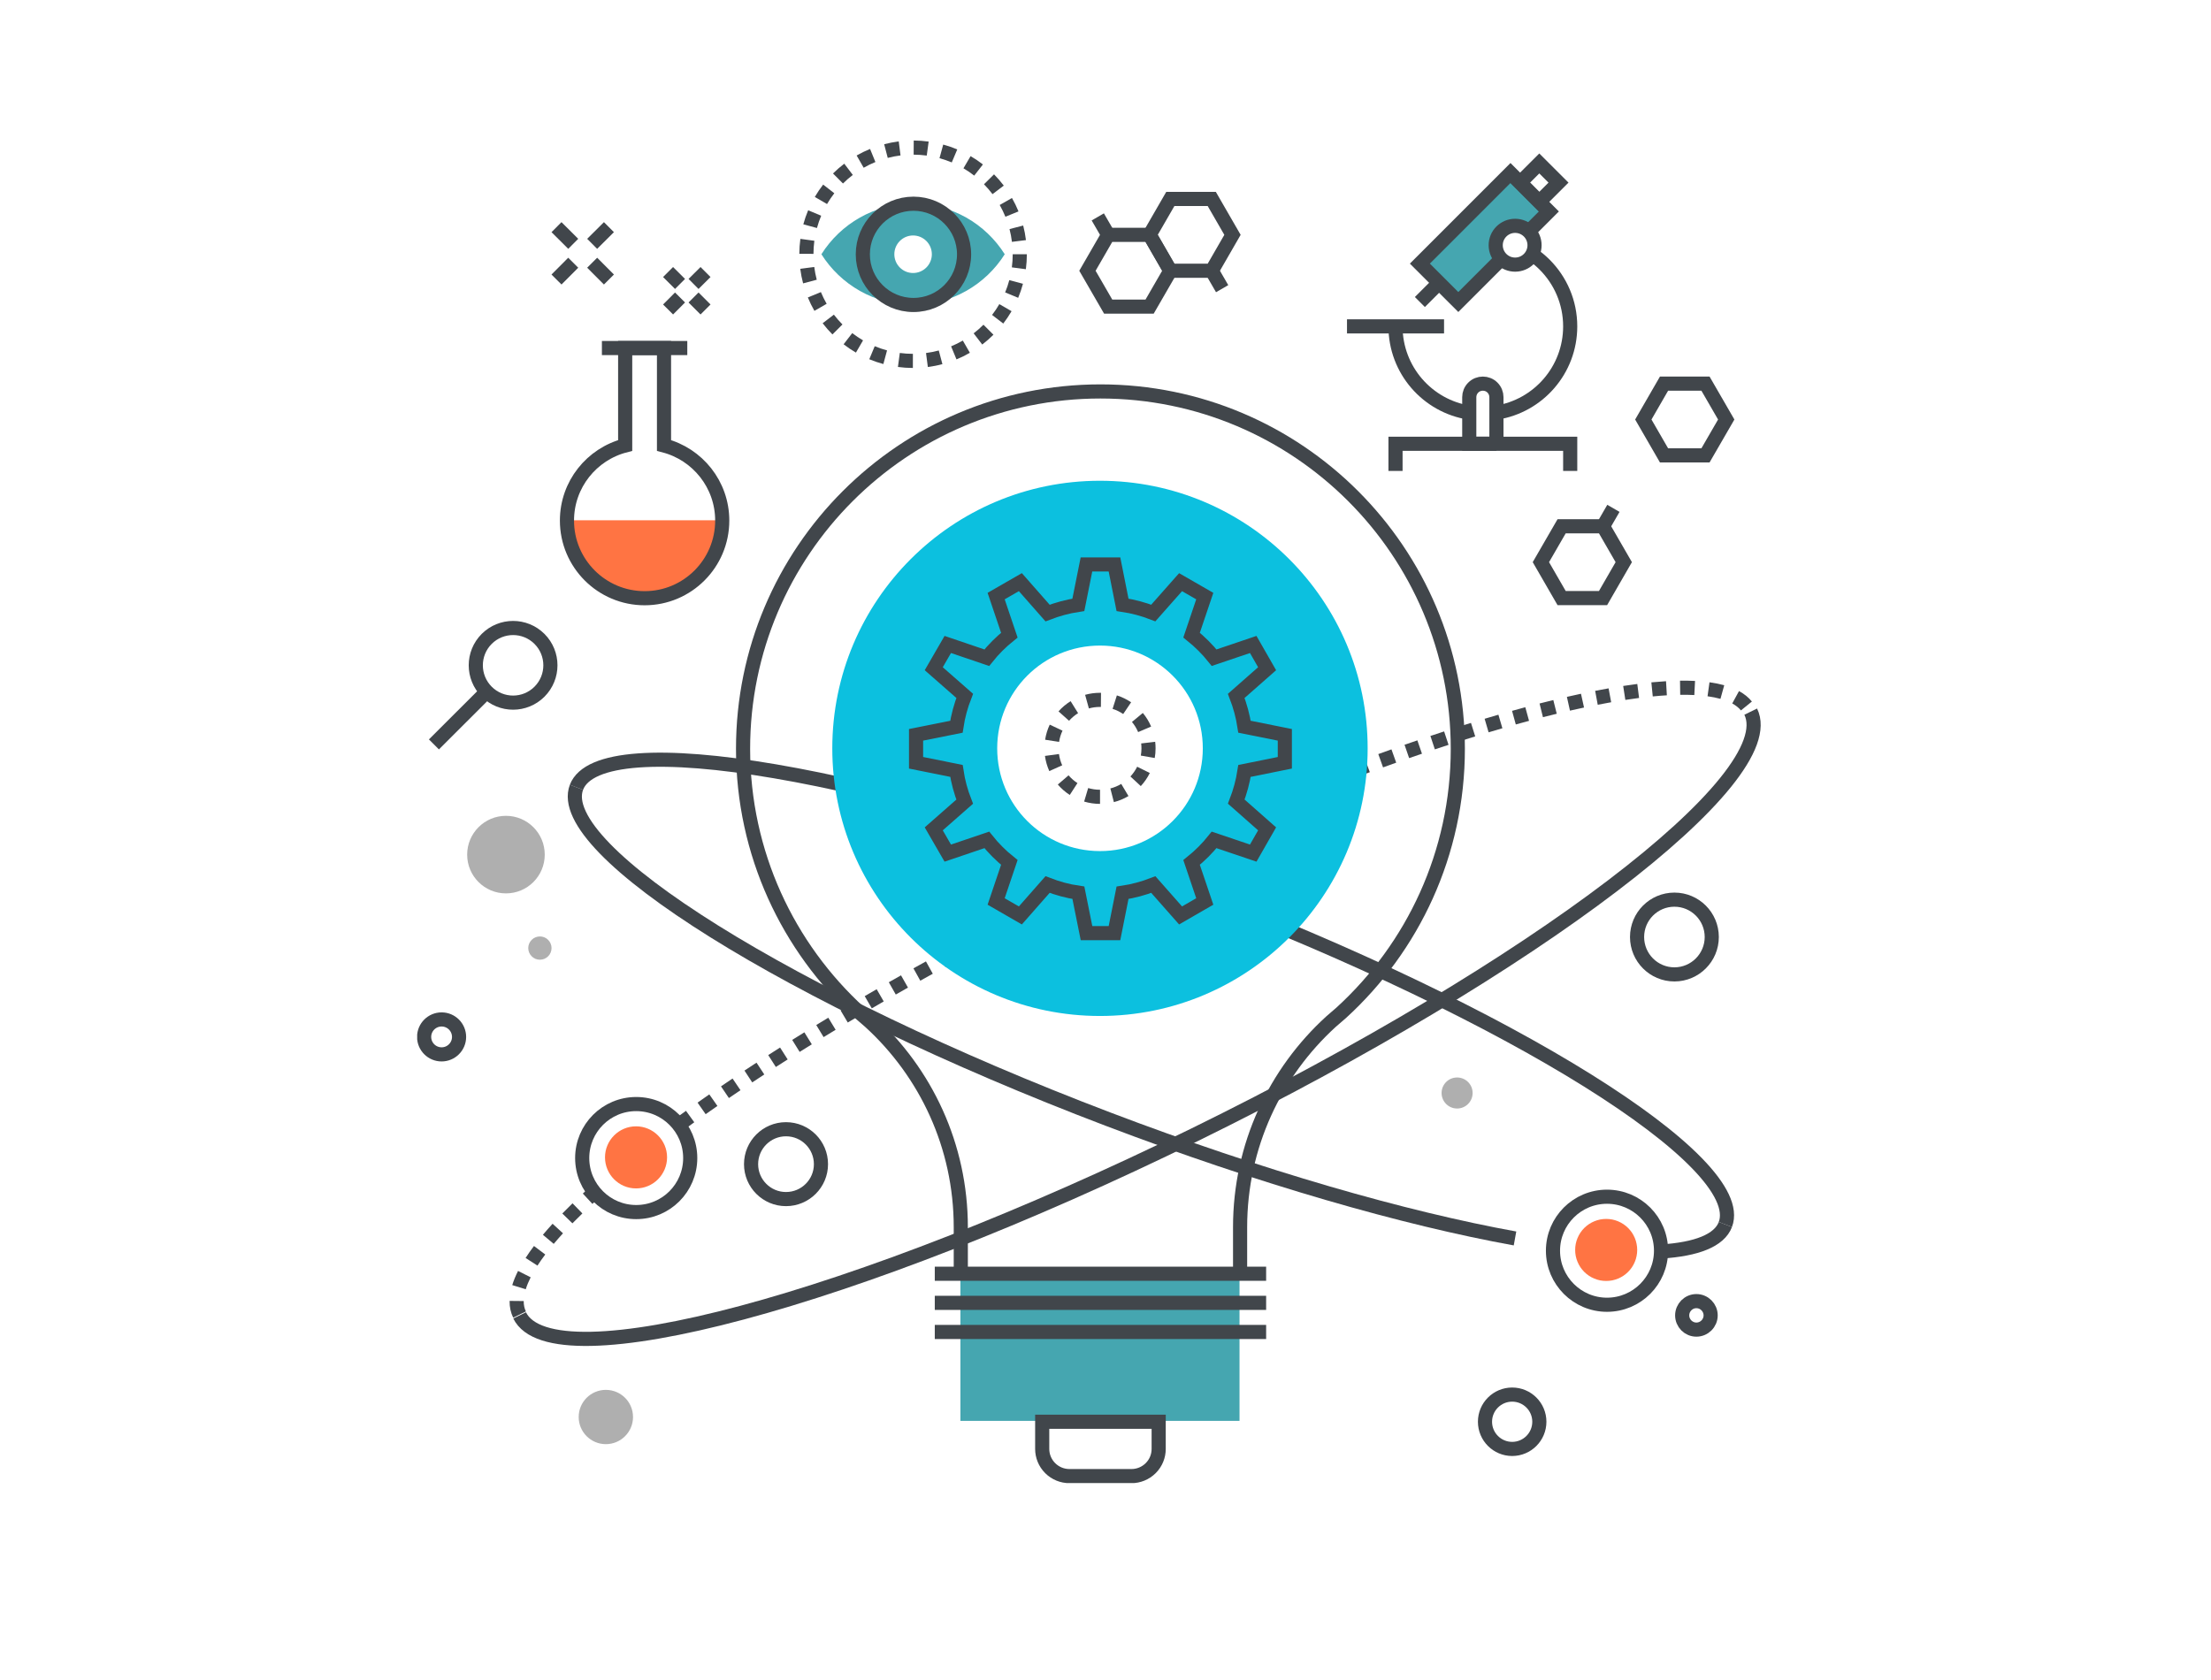 <svg version="1.2" preserveAspectRatio="xMidYMid meet" height="304" viewBox="0 0 300 228" zoomAndPan="magnify" width="400" xmlns:xlink="http://www.w3.org/1999/xlink" xmlns="http://www.w3.org/2000/svg"><defs><clipPath id="f59d03ef9b"><path d="M 56.605 75 L 243.355 75 L 243.355 194 L 56.605 194 Z M 56.605 75"></path></clipPath><clipPath id="eb9fc36b71"><path d="M 114 165 L 185 165 L 185 201.27 L 114 201.27 Z M 114 165"></path></clipPath><clipPath id="fb8556bb93"><path d="M 56.605 79 L 233 79 L 233 196 L 56.605 196 Z M 56.605 79"></path></clipPath><clipPath id="4a01c1fdd9"><path d="M 198 138 L 243.355 138 L 243.355 197 L 198 197 Z M 198 138"></path></clipPath><clipPath id="0be614d69f"><path d="M 56.605 69 L 243.355 69 L 243.355 201.27 L 56.605 201.27 Z M 56.605 69"></path></clipPath><clipPath id="4374f6ad2d"><path d="M 56.605 122 L 121 122 L 121 192 L 56.605 192 Z M 56.605 122"></path></clipPath><clipPath id="8069cdbcf7"><path d="M 183 135 L 243.355 135 L 243.355 201.27 L 183 201.27 Z M 183 135"></path></clipPath><clipPath id="e390857d13"><path d="M 174 162 L 236 162 L 236 201.27 L 174 201.27 Z M 174 162"></path></clipPath><clipPath id="c8d7833b25"><path d="M 194 94 L 243.355 94 L 243.355 160 L 194 160 Z M 194 94"></path></clipPath><clipPath id="ae25c2e1d7"><path d="M 201 149 L 243.355 149 L 243.355 201.27 L 201 201.27 Z M 201 149"></path></clipPath><clipPath id="f6f44d3273"><path d="M 56.605 111 L 90 111 L 90 171 L 56.605 171 Z M 56.605 111"></path></clipPath><clipPath id="b19191c030"><path d="M 162 19.02 L 227 19.02 L 227 84 L 162 84 Z M 162 19.02"></path></clipPath><clipPath id="2c25d43e3c"><path d="M 173 19.02 L 241 19.02 L 241 84 L 173 84 Z M 173 19.02"></path></clipPath><clipPath id="d415da90b3"><path d="M 165 19.02 L 238 19.02 L 238 69 L 165 69 Z M 165 19.02"></path></clipPath><clipPath id="faf78b7a19"><path d="M 179 19.02 L 239 19.02 L 239 55 L 179 55 Z M 179 19.02"></path></clipPath><clipPath id="eaf1a9e71b"><path d="M 165 19.02 L 223 19.02 L 223 69 L 165 69 Z M 165 19.02"></path></clipPath><clipPath id="855ec4c386"><path d="M 175 19.02 L 236 19.02 L 236 64 L 175 64 Z M 175 19.02"></path></clipPath><clipPath id="21043a0001"><path d="M 195 24 L 243.355 24 L 243.355 89 L 195 89 Z M 195 24"></path></clipPath><clipPath id="1d85afd7a2"><path d="M 120 19.02 L 186 19.02 L 186 69 L 120 69 Z M 120 19.02"></path></clipPath><clipPath id="1251e68f62"><path d="M 128 19.02 L 195 19.02 L 195 64 L 128 64 Z M 128 19.02"></path></clipPath><clipPath id="aa41539cd4"><path d="M 121 19.02 L 178 19.02 L 178 59 L 121 59 Z M 121 19.02"></path></clipPath><clipPath id="1c6dc9e563"><path d="M 137 19.02 L 193 19.02 L 193 67 L 137 67 Z M 137 19.02"></path></clipPath><clipPath id="21625d0881"><path d="M 181 44 L 243.355 44 L 243.355 109 L 181 109 Z M 181 44"></path></clipPath><clipPath id="a0ffa5299d"><path d="M 190 41 L 243.355 41 L 243.355 99 L 190 99 Z M 190 41"></path></clipPath><clipPath id="ff73e79602"><path d="M 56.605 20 L 126 20 L 126 109 L 56.605 109 Z M 56.605 20"></path></clipPath><clipPath id="27e3302dc8"><path d="M 66 19.02 L 123 19.02 L 123 70 L 66 70 Z M 66 19.02"></path></clipPath><clipPath id="c9816c2d48"><path d="M 63 19.02 L 120 19.02 L 120 66 L 63 66 Z M 63 19.02"></path></clipPath><clipPath id="7b63c61db3"><path d="M 66 19.02 L 123 19.02 L 123 66 L 66 66 Z M 66 19.02"></path></clipPath><clipPath id="a4bb8c12e4"><path d="M 63 19.02 L 120 19.02 L 120 70 L 63 70 Z M 63 19.02"></path></clipPath><clipPath id="266695572c"><path d="M 56.605 19.02 L 110 19.02 L 110 66 L 56.605 66 Z M 56.605 19.02"></path></clipPath><clipPath id="7dccf6c452"><path d="M 56.605 19.02 L 105 19.02 L 105 61 L 56.605 61 Z M 56.605 19.02"></path></clipPath><clipPath id="b96c84731f"><path d="M 56.605 19.02 L 110 19.02 L 110 61 L 56.605 61 Z M 56.605 19.02"></path></clipPath><clipPath id="d03fb03e86"><path d="M 56.605 19.02 L 105 19.02 L 105 66 L 56.605 66 Z M 56.605 19.02"></path></clipPath><clipPath id="8a155b358c"><path d="M 56.605 58 L 102 58 L 102 123 L 56.605 123 Z M 56.605 58"></path></clipPath><clipPath id="5daed6c7ea"><path d="M 56.605 66 L 94 66 L 94 129 L 56.605 129 Z M 56.605 66"></path></clipPath><clipPath id="cc389f6f20"><path d="M 89 19.02 L 158 19.02 L 158 69 L 89 69 Z M 89 19.02"></path></clipPath><clipPath id="17118c9694"><path d="M 108 19.02 L 140 19.02 L 140 50 L 108 50 Z M 108 19.02"></path></clipPath></defs><g id="63509882f5"><rect style="fill:#ffffff;fill-opacity:1;stroke:none;" height="228" y="0" width="300" x="0"></rect><rect style="fill:#ffffff;fill-opacity:1;stroke:none;" height="228" y="0" width="300" x="0"></rect><g style="fill:#ffffff;fill-opacity:1;"><g transform="translate(89.119, 118.5)"><path d="M 9.594 0 L 7.516 0 L 6.766 -2.297 L 2.938 -2.297 L 2.188 0 L 0.156 0 L 3.609 -10 L 6.141 -10 Z M 4.75 -7.906 L 3.469 -3.969 L 6.219 -3.969 L 4.922 -7.906 Z M 4.75 -7.906" style="stroke:none"></path></g></g><g style="fill:#ffffff;fill-opacity:1;"><g transform="translate(98.855, 118.5)"><path d="M 3.719 0.141 C 3.125 0.141 2.598 0 2.141 -0.281 C 1.68 -0.57 1.32 -1.008 1.062 -1.594 C 0.801 -2.188 0.672 -2.91 0.672 -3.766 C 0.672 -4.629 0.805 -5.352 1.078 -5.938 C 1.348 -6.52 1.719 -6.957 2.188 -7.25 C 2.656 -7.539 3.203 -7.688 3.828 -7.688 C 4.297 -7.688 4.703 -7.602 5.047 -7.438 C 5.391 -7.281 5.676 -7.031 5.906 -6.688 L 6.062 -6.719 L 6.062 -10.562 L 7.953 -10.562 L 7.953 0 L 6.062 0 L 6.062 -0.984 L 5.906 -1 C 5.695 -0.645 5.41 -0.363 5.047 -0.156 C 4.68 0.039 4.238 0.141 3.719 0.141 Z M 4.344 -1.469 C 4.875 -1.469 5.297 -1.656 5.609 -2.031 C 5.922 -2.414 6.078 -2.992 6.078 -3.766 C 6.078 -4.535 5.922 -5.113 5.609 -5.5 C 5.297 -5.883 4.875 -6.078 4.344 -6.078 C 3.781 -6.078 3.352 -5.891 3.062 -5.516 C 2.77 -5.148 2.625 -4.566 2.625 -3.766 C 2.625 -2.973 2.77 -2.391 3.062 -2.016 C 3.352 -1.648 3.781 -1.469 4.344 -1.469 Z M 4.344 -1.469" style="stroke:none"></path></g></g><g style="fill:#ffffff;fill-opacity:1;"><g transform="translate(107.887, 118.5)"><path d="M 3.719 0.141 C 3.125 0.141 2.598 0 2.141 -0.281 C 1.68 -0.57 1.32 -1.008 1.062 -1.594 C 0.801 -2.188 0.672 -2.91 0.672 -3.766 C 0.672 -4.629 0.805 -5.352 1.078 -5.938 C 1.348 -6.52 1.719 -6.957 2.188 -7.25 C 2.656 -7.539 3.203 -7.688 3.828 -7.688 C 4.297 -7.688 4.703 -7.602 5.047 -7.438 C 5.391 -7.281 5.676 -7.031 5.906 -6.688 L 6.062 -6.719 L 6.062 -10.562 L 7.953 -10.562 L 7.953 0 L 6.062 0 L 6.062 -0.984 L 5.906 -1 C 5.695 -0.645 5.41 -0.363 5.047 -0.156 C 4.68 0.039 4.238 0.141 3.719 0.141 Z M 4.344 -1.469 C 4.875 -1.469 5.297 -1.656 5.609 -2.031 C 5.922 -2.414 6.078 -2.992 6.078 -3.766 C 6.078 -4.535 5.922 -5.113 5.609 -5.5 C 5.297 -5.883 4.875 -6.078 4.344 -6.078 C 3.781 -6.078 3.352 -5.891 3.062 -5.516 C 2.77 -5.148 2.625 -4.566 2.625 -3.766 C 2.625 -2.973 2.77 -2.391 3.062 -2.016 C 3.352 -1.648 3.781 -1.469 4.344 -1.469 Z M 4.344 -1.469" style="stroke:none"></path></g></g><g style="fill:#ffffff;fill-opacity:1;"><g transform="translate(116.919, 118.5)"><path d="" style="stroke:none"></path></g></g><g style="fill:#ffffff;fill-opacity:1;"><g transform="translate(120.219, 118.5)"><path d="M 2.938 0.141 C 2.457 0.141 2.039 0.051 1.688 -0.125 C 1.332 -0.301 1.055 -0.562 0.859 -0.906 C 0.672 -1.25 0.578 -1.66 0.578 -2.141 C 0.578 -2.586 0.672 -2.961 0.859 -3.266 C 1.055 -3.566 1.352 -3.816 1.75 -4.016 C 2.156 -4.211 2.68 -4.363 3.328 -4.469 C 3.773 -4.539 4.113 -4.617 4.344 -4.703 C 4.582 -4.785 4.742 -4.879 4.828 -4.984 C 4.91 -5.098 4.953 -5.242 4.953 -5.422 C 4.953 -5.66 4.863 -5.844 4.688 -5.969 C 4.52 -6.094 4.242 -6.156 3.859 -6.156 C 3.441 -6.156 3.039 -6.062 2.656 -5.875 C 2.281 -5.688 1.953 -5.441 1.672 -5.141 L 1.531 -5.141 L 0.75 -6.344 C 1.125 -6.758 1.586 -7.086 2.141 -7.328 C 2.691 -7.566 3.297 -7.688 3.953 -7.688 C 4.953 -7.688 5.672 -7.473 6.109 -7.047 C 6.555 -6.617 6.781 -6.02 6.781 -5.25 L 6.781 -1.969 C 6.781 -1.633 6.93 -1.469 7.234 -1.469 C 7.348 -1.469 7.457 -1.488 7.562 -1.531 L 7.656 -1.5 L 7.797 -0.172 C 7.691 -0.109 7.547 -0.051 7.359 0 C 7.172 0.039 6.969 0.062 6.75 0.062 C 6.301 0.062 5.945 -0.023 5.688 -0.203 C 5.438 -0.379 5.254 -0.648 5.141 -1.016 L 5 -1.031 C 4.633 -0.25 3.945 0.141 2.938 0.141 Z M 3.547 -1.266 C 3.984 -1.266 4.332 -1.41 4.594 -1.703 C 4.852 -2.004 4.984 -2.414 4.984 -2.938 L 4.984 -3.703 L 4.859 -3.734 C 4.742 -3.641 4.594 -3.562 4.406 -3.5 C 4.219 -3.438 3.953 -3.379 3.609 -3.328 C 3.203 -3.254 2.906 -3.133 2.719 -2.969 C 2.539 -2.801 2.453 -2.566 2.453 -2.266 C 2.453 -1.941 2.547 -1.691 2.734 -1.516 C 2.93 -1.348 3.203 -1.266 3.547 -1.266 Z M 3.547 -1.266" style="stroke:none"></path></g></g><g style="fill:#ffffff;fill-opacity:1;"><g transform="translate(128.164, 118.5)"><path d="" style="stroke:none"></path></g></g><g style="fill:#ffffff;fill-opacity:1;"><g transform="translate(131.464, 118.5)"><path d="M 3.531 0.141 C 3.008 0.141 2.535 0.082 2.109 -0.031 C 1.68 -0.156 1.316 -0.32 1.016 -0.531 C 0.711 -0.75 0.488 -0.992 0.344 -1.266 L 1.391 -2.406 L 1.531 -2.406 C 1.789 -2.062 2.086 -1.805 2.422 -1.641 C 2.766 -1.473 3.141 -1.391 3.547 -1.391 C 3.91 -1.391 4.188 -1.453 4.375 -1.578 C 4.562 -1.711 4.656 -1.906 4.656 -2.156 C 4.656 -2.344 4.586 -2.5 4.453 -2.625 C 4.316 -2.758 4.098 -2.863 3.797 -2.938 L 2.797 -3.172 C 2.055 -3.359 1.516 -3.633 1.172 -4 C 0.828 -4.363 0.656 -4.828 0.656 -5.391 C 0.656 -5.859 0.773 -6.266 1.016 -6.609 C 1.254 -6.961 1.586 -7.227 2.016 -7.406 C 2.453 -7.594 2.961 -7.688 3.547 -7.688 C 4.223 -7.688 4.785 -7.586 5.234 -7.391 C 5.68 -7.191 6.031 -6.93 6.281 -6.609 L 5.266 -5.516 L 5.125 -5.516 C 4.914 -5.742 4.68 -5.91 4.422 -6.016 C 4.16 -6.129 3.867 -6.188 3.547 -6.188 C 2.797 -6.188 2.422 -5.957 2.422 -5.5 C 2.422 -5.301 2.488 -5.141 2.625 -5.016 C 2.77 -4.891 3.016 -4.789 3.359 -4.719 L 4.297 -4.516 C 5.055 -4.348 5.613 -4.082 5.969 -3.719 C 6.32 -3.352 6.5 -2.867 6.5 -2.266 C 6.5 -1.785 6.379 -1.363 6.141 -1 C 5.91 -0.633 5.57 -0.352 5.125 -0.156 C 4.676 0.039 4.145 0.141 3.531 0.141 Z M 3.531 0.141" style="stroke:none"></path></g></g><g style="fill:#ffffff;fill-opacity:1;"><g transform="translate(138.413, 118.5)"><path d="M 3.453 0.141 C 2.609 0.141 1.984 -0.086 1.578 -0.547 C 1.172 -1.016 0.969 -1.68 0.969 -2.547 L 0.969 -7.547 L 2.859 -7.547 L 2.859 -2.781 C 2.859 -2.32 2.957 -1.984 3.156 -1.766 C 3.352 -1.555 3.66 -1.453 4.078 -1.453 C 4.609 -1.453 5.02 -1.625 5.312 -1.969 C 5.602 -2.312 5.75 -2.852 5.75 -3.594 L 5.75 -7.547 L 7.641 -7.547 L 7.641 0 L 5.812 0 L 5.812 -1.109 L 5.672 -1.141 C 5.43 -0.711 5.133 -0.391 4.781 -0.172 C 4.438 0.035 3.992 0.141 3.453 0.141 Z M 3.453 0.141" style="stroke:none"></path></g></g><g style="fill:#ffffff;fill-opacity:1;"><g transform="translate(147.13, 118.5)"><path d="M 5.266 0.141 C 4.305 0.141 3.594 -0.219 3.125 -0.938 L 2.984 -0.906 L 2.984 0 L 1.094 0 L 1.094 -10.562 L 2.984 -10.562 L 2.984 -6.656 L 3.125 -6.625 C 3.383 -6.988 3.691 -7.254 4.047 -7.422 C 4.398 -7.598 4.82 -7.688 5.312 -7.688 C 5.926 -7.688 6.457 -7.539 6.906 -7.25 C 7.363 -6.969 7.719 -6.531 7.969 -5.938 C 8.227 -5.352 8.359 -4.629 8.359 -3.766 C 8.359 -2.91 8.223 -2.188 7.953 -1.594 C 7.691 -1.008 7.328 -0.57 6.859 -0.281 C 6.398 0 5.867 0.141 5.266 0.141 Z M 4.703 -1.469 C 5.254 -1.469 5.676 -1.648 5.969 -2.016 C 6.258 -2.391 6.406 -2.973 6.406 -3.766 C 6.406 -4.566 6.258 -5.148 5.969 -5.516 C 5.676 -5.891 5.254 -6.078 4.703 -6.078 C 4.16 -6.078 3.734 -5.883 3.422 -5.5 C 3.109 -5.113 2.953 -4.535 2.953 -3.766 C 2.953 -2.992 3.109 -2.414 3.422 -2.031 C 3.734 -1.656 4.16 -1.469 4.703 -1.469 Z M 4.703 -1.469" style="stroke:none"></path></g></g><g style="fill:#ffffff;fill-opacity:1;"><g transform="translate(156.156, 118.5)"><path d="M 1.094 0 L 1.094 -10.562 L 2.984 -10.562 L 2.984 -6.562 L 3.125 -6.531 C 3.375 -6.895 3.68 -7.176 4.047 -7.375 C 4.41 -7.582 4.848 -7.688 5.359 -7.688 C 7.023 -7.688 7.859 -6.742 7.859 -4.859 L 7.859 0 L 5.969 0 L 5.969 -4.609 C 5.969 -5.129 5.863 -5.504 5.656 -5.734 C 5.457 -5.961 5.141 -6.078 4.703 -6.078 C 4.172 -6.078 3.75 -5.898 3.438 -5.547 C 3.133 -5.203 2.984 -4.656 2.984 -3.906 L 2.984 0 Z M 1.094 0" style="stroke:none"></path></g></g><g style="fill:#ffffff;fill-opacity:1;"><g transform="translate(164.983, 118.5)"><path d="M 7.453 -3.344 L 2.609 -3.344 C 2.66 -2.688 2.844 -2.207 3.156 -1.906 C 3.477 -1.613 3.914 -1.469 4.469 -1.469 C 4.906 -1.469 5.254 -1.547 5.516 -1.703 C 5.785 -1.867 6.004 -2.113 6.172 -2.438 L 6.312 -2.438 L 7.578 -1.641 C 7.328 -1.109 6.953 -0.676 6.453 -0.344 C 5.961 -0.02 5.301 0.141 4.469 0.141 C 3.688 0.141 3.008 -0.004 2.438 -0.297 C 1.875 -0.598 1.438 -1.039 1.125 -1.625 C 0.82 -2.207 0.672 -2.922 0.672 -3.766 C 0.672 -4.617 0.832 -5.336 1.156 -5.922 C 1.477 -6.516 1.914 -6.957 2.469 -7.25 C 3.02 -7.539 3.641 -7.688 4.328 -7.688 C 5.398 -7.688 6.219 -7.398 6.781 -6.828 C 7.352 -6.266 7.641 -5.438 7.641 -4.344 C 7.641 -3.945 7.625 -3.641 7.594 -3.422 Z M 5.828 -4.562 C 5.805 -5.133 5.672 -5.551 5.422 -5.812 C 5.172 -6.082 4.805 -6.219 4.328 -6.219 C 3.379 -6.219 2.816 -5.664 2.641 -4.562 Z M 5.828 -4.562" style="stroke:none"></path></g></g><g style="fill:#ffffff;fill-opacity:1;"><g transform="translate(173.174, 118.5)"><path d="M 2.938 0.141 C 2.457 0.141 2.039 0.051 1.688 -0.125 C 1.332 -0.301 1.055 -0.562 0.859 -0.906 C 0.672 -1.25 0.578 -1.66 0.578 -2.141 C 0.578 -2.586 0.672 -2.961 0.859 -3.266 C 1.055 -3.566 1.352 -3.816 1.75 -4.016 C 2.156 -4.211 2.68 -4.363 3.328 -4.469 C 3.773 -4.539 4.113 -4.617 4.344 -4.703 C 4.582 -4.785 4.742 -4.879 4.828 -4.984 C 4.91 -5.098 4.953 -5.242 4.953 -5.422 C 4.953 -5.66 4.863 -5.844 4.688 -5.969 C 4.52 -6.094 4.242 -6.156 3.859 -6.156 C 3.441 -6.156 3.039 -6.062 2.656 -5.875 C 2.281 -5.688 1.953 -5.441 1.672 -5.141 L 1.531 -5.141 L 0.75 -6.344 C 1.125 -6.758 1.586 -7.086 2.141 -7.328 C 2.691 -7.566 3.297 -7.688 3.953 -7.688 C 4.953 -7.688 5.672 -7.473 6.109 -7.047 C 6.555 -6.617 6.781 -6.02 6.781 -5.25 L 6.781 -1.969 C 6.781 -1.633 6.93 -1.469 7.234 -1.469 C 7.348 -1.469 7.457 -1.488 7.562 -1.531 L 7.656 -1.5 L 7.797 -0.172 C 7.691 -0.109 7.547 -0.051 7.359 0 C 7.172 0.039 6.969 0.062 6.75 0.062 C 6.301 0.062 5.945 -0.023 5.688 -0.203 C 5.438 -0.379 5.254 -0.648 5.141 -1.016 L 5 -1.031 C 4.633 -0.25 3.945 0.141 2.938 0.141 Z M 3.547 -1.266 C 3.984 -1.266 4.332 -1.41 4.594 -1.703 C 4.852 -2.004 4.984 -2.414 4.984 -2.938 L 4.984 -3.703 L 4.859 -3.734 C 4.742 -3.641 4.594 -3.562 4.406 -3.5 C 4.219 -3.438 3.953 -3.379 3.609 -3.328 C 3.203 -3.254 2.906 -3.133 2.719 -2.969 C 2.539 -2.801 2.453 -2.566 2.453 -2.266 C 2.453 -1.941 2.547 -1.691 2.734 -1.516 C 2.93 -1.348 3.203 -1.266 3.547 -1.266 Z M 3.547 -1.266" style="stroke:none"></path></g></g><g style="fill:#ffffff;fill-opacity:1;"><g transform="translate(181.12, 118.5)"><path d="M 3.719 0.141 C 3.125 0.141 2.598 0 2.141 -0.281 C 1.68 -0.57 1.32 -1.008 1.062 -1.594 C 0.801 -2.188 0.672 -2.91 0.672 -3.766 C 0.672 -4.629 0.805 -5.352 1.078 -5.938 C 1.348 -6.52 1.719 -6.957 2.188 -7.25 C 2.656 -7.539 3.203 -7.688 3.828 -7.688 C 4.297 -7.688 4.703 -7.602 5.047 -7.438 C 5.391 -7.281 5.676 -7.031 5.906 -6.688 L 6.062 -6.719 L 6.062 -10.562 L 7.953 -10.562 L 7.953 0 L 6.062 0 L 6.062 -0.984 L 5.906 -1 C 5.695 -0.645 5.41 -0.363 5.047 -0.156 C 4.68 0.039 4.238 0.141 3.719 0.141 Z M 4.344 -1.469 C 4.875 -1.469 5.297 -1.656 5.609 -2.031 C 5.922 -2.414 6.078 -2.992 6.078 -3.766 C 6.078 -4.535 5.922 -5.113 5.609 -5.5 C 5.297 -5.883 4.875 -6.078 4.344 -6.078 C 3.781 -6.078 3.352 -5.891 3.062 -5.516 C 2.77 -5.148 2.625 -4.566 2.625 -3.766 C 2.625 -2.973 2.77 -2.391 3.062 -2.016 C 3.352 -1.648 3.781 -1.469 4.344 -1.469 Z M 4.344 -1.469" style="stroke:none"></path></g></g><g style="fill:#ffffff;fill-opacity:1;"><g transform="translate(190.152, 118.5)"><path d="M 2.031 -8.438 C 1.688 -8.438 1.406 -8.539 1.188 -8.75 C 0.977 -8.957 0.875 -9.227 0.875 -9.562 C 0.875 -9.883 0.977 -10.148 1.188 -10.359 C 1.406 -10.566 1.688 -10.672 2.031 -10.672 C 2.258 -10.672 2.461 -10.617 2.641 -10.516 C 2.816 -10.422 2.953 -10.289 3.047 -10.125 C 3.148 -9.957 3.203 -9.77 3.203 -9.562 C 3.203 -9.344 3.148 -9.148 3.047 -8.984 C 2.953 -8.816 2.816 -8.68 2.641 -8.578 C 2.461 -8.484 2.258 -8.438 2.031 -8.438 Z M 1.094 0 L 1.094 -7.547 L 2.984 -7.547 L 2.984 0 Z M 1.094 0" style="stroke:none"></path></g></g><g style="fill:#ffffff;fill-opacity:1;"><g transform="translate(194.21, 118.5)"><path d="M 1.094 0 L 1.094 -7.547 L 2.906 -7.547 L 2.906 -6.438 L 3.047 -6.406 C 3.516 -7.258 4.273 -7.688 5.328 -7.688 C 6.203 -7.688 6.844 -7.445 7.25 -6.969 C 7.656 -6.5 7.859 -5.812 7.859 -4.906 L 7.859 0 L 5.969 0 L 5.969 -4.672 C 5.969 -5.172 5.863 -5.531 5.656 -5.75 C 5.457 -5.969 5.141 -6.078 4.703 -6.078 C 4.16 -6.078 3.738 -5.898 3.438 -5.547 C 3.133 -5.203 2.984 -4.656 2.984 -3.906 L 2.984 0 Z M 1.094 0" style="stroke:none"></path></g></g><g style="fill:#ffffff;fill-opacity:1;"><g transform="translate(203.038, 118.5)"><path d="M 3.906 3.203 C 2.664 3.203 1.75 3.02 1.156 2.656 C 0.562 2.289 0.266 1.781 0.266 1.125 C 0.266 0.727 0.391 0.406 0.641 0.156 C 0.898 -0.094 1.266 -0.266 1.734 -0.359 L 1.734 -0.5 C 1.484 -0.656 1.301 -0.828 1.188 -1.016 C 1.07 -1.203 1.016 -1.422 1.016 -1.672 C 1.016 -2.273 1.41 -2.688 2.203 -2.906 L 2.203 -3.047 C 1.797 -3.273 1.488 -3.562 1.281 -3.906 C 1.082 -4.25 0.984 -4.664 0.984 -5.156 C 0.984 -5.656 1.098 -6.094 1.328 -6.469 C 1.555 -6.852 1.891 -7.148 2.328 -7.359 C 2.773 -7.578 3.312 -7.688 3.938 -7.688 C 4.562 -7.688 5.062 -7.578 5.438 -7.359 C 5.664 -7.691 5.801 -8.082 5.844 -8.531 L 5.984 -8.609 L 7.344 -8.281 C 7.301 -7.914 7.195 -7.609 7.031 -7.359 C 6.863 -7.117 6.598 -6.906 6.234 -6.719 L 6.234 -6.562 C 6.66 -6.195 6.875 -5.676 6.875 -5 C 6.875 -4.539 6.758 -4.125 6.531 -3.75 C 6.301 -3.383 5.961 -3.094 5.516 -2.875 C 5.066 -2.664 4.539 -2.562 3.938 -2.562 L 3.641 -2.562 C 3.461 -2.57 3.336 -2.578 3.266 -2.578 C 3.086 -2.578 2.945 -2.531 2.844 -2.438 C 2.75 -2.344 2.703 -2.223 2.703 -2.078 C 2.703 -1.922 2.766 -1.797 2.891 -1.703 C 3.023 -1.617 3.211 -1.57 3.453 -1.562 L 5.141 -1.5 C 6.816 -1.445 7.656 -0.727 7.656 0.656 C 7.656 1.145 7.531 1.578 7.281 1.953 C 7.031 2.336 6.625 2.641 6.062 2.859 C 5.508 3.086 4.789 3.203 3.906 3.203 Z M 3.938 -3.891 C 4.301 -3.891 4.582 -3.992 4.781 -4.203 C 4.988 -4.422 5.094 -4.727 5.094 -5.125 C 5.094 -5.52 4.988 -5.82 4.781 -6.031 C 4.582 -6.238 4.301 -6.344 3.938 -6.344 C 3.562 -6.344 3.273 -6.238 3.078 -6.031 C 2.879 -5.82 2.781 -5.52 2.781 -5.125 C 2.781 -4.719 2.879 -4.41 3.078 -4.203 C 3.273 -3.992 3.562 -3.891 3.938 -3.891 Z M 3.906 1.828 C 4.551 1.828 5.02 1.734 5.312 1.547 C 5.613 1.367 5.766 1.133 5.766 0.844 C 5.766 0.602 5.688 0.426 5.531 0.312 C 5.383 0.207 5.145 0.148 4.812 0.141 L 3.328 0.062 C 3.273 0.062 3.227 0.062 3.188 0.062 C 3.145 0.062 3.102 0.062 3.062 0.062 C 2.738 0.062 2.492 0.129 2.328 0.266 C 2.16 0.398 2.078 0.586 2.078 0.828 C 2.078 1.148 2.227 1.395 2.531 1.562 C 2.844 1.738 3.301 1.828 3.906 1.828 Z M 3.906 1.828" style="stroke:none"></path></g></g><path d="M 91.566 151.852 L 93.078 150.754 L 94.203 152.309 L 92.691 153.406 Z M 94.648 149.641 L 96.242 148.523 L 97.344 150.094 L 95.746 151.211 Z M 97.828 147.434 L 99.398 146.371 L 100.473 147.957 L 98.902 149.02 Z M 101.012 145.293 L 102.648 144.219 L 103.703 145.82 L 102.066 146.898 Z M 104.238 143.191 L 105.844 142.164 L 106.875 143.781 L 105.27 144.805 Z M 107.488 141.129 L 109.141 140.102 L 110.152 141.73 L 108.5 142.758 Z M 110.754 139.109 L 112.387 138.117 L 113.383 139.758 L 111.75 140.75 Z M 114.051 137.121 L 115.719 136.133 L 116.695 137.781 L 115.031 138.77 Z M 117.328 135.191 L 118.949 134.25 L 119.91 135.91 L 118.289 136.848 Z M 120.598 133.305 L 122.254 132.367 L 123.199 134.031 L 121.543 134.973 Z M 123.941 131.418 L 125.637 130.477 L 126.566 132.152 L 124.871 133.094 Z M 127.355 129.531 L 129.09 128.594 L 130.004 130.277 L 128.273 131.219 Z M 130.785 127.68 L 132.441 126.797 L 133.344 128.488 L 131.688 129.371 Z M 134.121 125.914 L 135.805 125.035 L 136.691 126.734 L 135.008 127.613 Z M 137.512 124.152 L 139.223 123.277 L 140.098 124.984 L 138.383 125.859 Z M 140.957 122.398 L 142.695 121.527 L 143.555 123.242 L 141.816 124.113 Z M 144.453 120.656 L 145.465 120.16 L 146.219 119.789 L 147.062 121.512 L 146.312 121.879 L 145.301 122.379 Z M 147.988 118.93 L 149.746 118.086 L 150.574 119.812 L 148.816 120.66 Z M 151.504 117.25 L 153.25 116.43 L 154.066 118.164 L 152.32 118.984 Z M 154.996 115.617 L 156.727 114.816 L 157.527 116.559 L 155.797 117.355 Z M 158.457 114.027 L 160.176 113.254 L 160.961 115.004 L 159.246 115.777 Z M 161.891 112.492 L 163.668 111.707 L 164.441 113.461 L 162.66 114.246 Z M 165.484 110.918 L 167.285 110.145 L 168.043 111.906 L 166.242 112.68 Z M 169.082 109.383 L 170.855 108.637 L 171.598 110.406 L 169.82 111.148 Z M 172.629 107.906 L 174.379 107.191 L 175.102 108.965 L 173.352 109.68 Z M 176.125 106.488 L 177.848 105.805 L 178.555 107.586 L 176.832 108.27 Z M 179.656 105.098 L 181.52 104.383 L 182.207 106.172 L 180.344 106.887 Z M 183.375 103.68 L 185.199 103 L 185.867 104.797 L 184.043 105.477 Z M 187.016 102.34 L 188.801 101.699 L 189.445 103.504 L 187.66 104.145 Z M 190.574 101.074 L 192.316 100.477 L 192.941 102.289 L 191.199 102.887 Z M 194.086 99.879 L 195.945 99.266 L 196.547 101.086 L 194.688 101.699 Z M 197.789 98.672 L 199.59 98.109 L 200.164 99.941 L 198.363 100.504 Z M 201.441 97.547 L 203.312 96.996 L 203.852 98.836 L 201.98 99.387 Z M 205.164 96.473 L 206.961 95.98 L 207.469 97.828 L 205.672 98.32 Z M 208.895 95.473 L 210.762 95.008 L 211.227 96.867 L 209.355 97.332 Z M 212.605 94.574 L 214.516 94.152 L 214.93 96.023 L 213.02 96.445 Z M 216.438 93.758 L 218.262 93.418 L 218.613 95.305 L 216.789 95.645 Z M 220.242 93.094 C 220.898 92.992 221.535 92.902 222.156 92.824 L 222.398 94.723 C 221.793 94.801 221.172 94.887 220.535 94.988 Z M 224.066 92.605 C 224.754 92.539 225.414 92.488 226.055 92.449 L 226.168 94.363 C 225.555 94.398 224.914 94.449 224.254 94.516 Z M 227.953 92.379 C 228.668 92.367 229.348 92.379 229.992 92.414 L 229.895 94.328 C 229.293 94.297 228.652 94.285 227.98 94.297 Z M 231.953 92.594 C 232.676 92.695 233.344 92.828 233.953 92.996 L 233.441 94.844 C 232.914 94.699 232.328 94.582 231.688 94.492 Z M 235.957 93.789 C 236.676 94.18 237.258 94.652 237.707 95.207 L 236.219 96.414 C 235.93 96.055 235.535 95.742 235.039 95.469 Z M 235.957 93.789" style="stroke:none;fill-rule:nonzero;fill:#41464b;fill-opacity:1;"></path><path d="M 69.633 178.828 C 69.297 178.141 69.133 177.383 69.145 176.551 L 71.059 176.57 C 71.055 177.098 71.152 177.57 71.355 177.984 Z M 69.504 174.406 C 69.695 173.793 69.957 173.152 70.293 172.484 L 72.004 173.348 C 71.715 173.922 71.492 174.465 71.336 174.973 Z M 71.316 170.723 C 71.652 170.195 72.031 169.656 72.453 169.098 L 73.984 170.254 C 73.59 170.773 73.238 171.273 72.926 171.762 Z M 73.664 167.578 C 74.074 167.09 74.512 166.59 74.977 166.082 L 76.391 167.375 C 75.945 167.863 75.523 168.344 75.133 168.812 Z M 76.297 164.688 C 76.738 164.234 77.203 163.77 77.684 163.305 L 79.02 164.68 C 78.547 165.133 78.098 165.582 77.668 166.023 Z M 79.082 161.98 C 79.402 161.684 79.727 161.387 80.062 161.082 L 81.344 162.508 C 81.016 162.805 80.695 163.094 80.383 163.387 Z M 79.082 161.98" style="stroke:none;fill-rule:nonzero;fill:#41464b;fill-opacity:1;"></path><g clip-path="url(#f59d03ef9b)" clip-rule="nonzero"><path transform="matrix(0.548,0,0,0.548,50.474,12.91)" d="M 50.62 171.426 C 56.519 155.947 124.974 167.638 203.522 197.532 C 282.084 227.433 340.988 264.211 335.096 279.689" style="fill:none;stroke-width:3.5;stroke-linecap:butt;stroke-linejoin:miter;stroke:#41464b;stroke-opacity:1;stroke-miterlimit:10;"></path></g><path transform="matrix(0.548,0,0,0.548,50.474,12.91)" d="M 214.942 291.887 L 214.942 280.374 C 214.942 260.188 223.629 242.049 237.467 229.438 C 238.316 228.71 239.158 227.975 240 227.248 C 257.711 211.07 268.852 187.781 268.852 161.882 C 268.852 113.014 229.243 73.391 180.368 73.383 C 131.493 73.391 91.877 113.014 91.877 161.882 C 91.877 187.781 103.012 211.07 120.73 227.248 C 121.572 227.975 122.42 228.71 123.262 229.438 C 137.1 242.049 145.788 260.188 145.788 280.374 L 145.788 291.887" style="fill:none;stroke-width:3.5;stroke-linecap:butt;stroke-linejoin:miter;stroke:#41464b;stroke-opacity:1;stroke-miterlimit:10;"></path><path d="M 130.312 172.758 L 168.184 172.758 L 168.184 192.832 L 130.312 192.832 Z M 130.312 172.758" style="stroke:none;fill-rule:nonzero;fill:#45a6b0;fill-opacity:1;"></path><path transform="matrix(0.548,0,0,0.548,50.474,12.91)" d="M 221.39 291.887 L 139.347 291.887" style="fill:none;stroke-width:3.5;stroke-linecap:butt;stroke-linejoin:miter;stroke:#41464b;stroke-opacity:1;stroke-miterlimit:10;"></path><path transform="matrix(0.548,0,0,0.548,50.474,12.91)" d="M 221.39 299.098 L 139.347 299.098" style="fill:none;stroke-width:3.5;stroke-linecap:butt;stroke-linejoin:miter;stroke:#41464b;stroke-opacity:1;stroke-miterlimit:10;"></path><path transform="matrix(0.548,0,0,0.548,50.474,12.91)" d="M 221.39 306.309 L 139.347 306.309" style="fill:none;stroke-width:3.5;stroke-linecap:butt;stroke-linejoin:miter;stroke:#41464b;stroke-opacity:1;stroke-miterlimit:10;"></path><g clip-path="url(#eb9fc36b71)" clip-rule="nonzero"><path transform="matrix(0.548,0,0,0.548,50.474,12.91)" d="M 194.784 335.269 C 194.784 336.995 194.128 338.714 192.815 340.027 C 191.496 341.339 189.777 342.003 188.05 342.003 L 172.679 342.003 C 170.953 342.003 169.227 341.339 167.914 340.027 C 166.609 338.714 165.945 336.995 165.945 335.269 L 165.945 328.543 L 194.784 328.543 Z M 194.784 335.269" style="fill:none;stroke-width:3.5;stroke-linecap:butt;stroke-linejoin:miter;stroke:#41464b;stroke-opacity:1;stroke-miterlimit:10;"></path></g><path d="M 112.93 101.562 C 112.93 121.617 129.191 137.883 149.246 137.883 C 169.305 137.883 185.57 121.617 185.57 101.562 C 185.57 81.508 169.305 65.246 149.246 65.246 C 129.191 65.242 112.93 81.508 112.93 101.562 Z M 112.93 101.562" style="stroke:none;fill-rule:nonzero;fill:#0cc0df;fill-opacity:1;"></path><path transform="matrix(0.548,0,0,0.548,50.474,12.91)" d="M 226.019 165.348 L 226.019 158.422 L 216.033 156.418 C 215.626 153.764 214.927 151.211 213.986 148.786 L 221.632 142.052 L 218.194 136.046 L 208.515 139.32 C 206.86 137.259 204.984 135.39 202.93 133.735 L 206.197 124.063 L 200.205 120.618 L 193.45 128.257 C 191.025 127.316 188.478 126.624 185.832 126.231 L 183.842 116.231 L 176.902 116.231 L 174.897 126.231 C 172.251 126.631 169.697 127.33 167.272 128.264 L 160.539 120.611 L 154.54 124.063 L 157.807 133.742 C 155.745 135.397 153.869 137.266 152.222 139.327 L 142.564 136.046 L 139.09 142.052 L 146.758 148.779 C 145.809 151.204 145.103 153.764 144.704 156.425 L 134.71 158.422 L 134.71 165.348 L 144.711 167.36 C 145.103 170.013 145.809 172.56 146.751 174.978 L 139.09 181.711 L 142.564 187.717 L 152.229 184.443 C 153.877 186.505 155.745 188.373 157.807 190.021 L 154.54 199.693 L 160.539 203.153 L 167.272 195.499 C 169.697 196.441 172.251 197.147 174.904 197.532 L 176.916 207.532 L 183.842 207.532 L 185.832 197.539 C 188.478 197.147 191.032 196.441 193.457 195.506 L 200.205 203.153 L 206.197 199.693 L 202.93 190.028 C 204.984 188.381 206.86 186.505 208.508 184.443 L 218.194 187.717 L 221.632 181.711 L 213.993 174.964 C 214.927 172.553 215.626 170.013 216.033 167.367 Z M 226.019 165.348" style="fill:none;stroke-width:3.5;stroke-linecap:butt;stroke-linejoin:miter;stroke:#41464b;stroke-opacity:1;stroke-miterlimit:10;"></path><path d="M 149.258 115.504 C 141.535 115.504 135.305 109.27 135.305 101.562 C 135.305 93.852 141.535 87.613 149.258 87.613 C 156.949 87.613 163.203 93.852 163.203 101.562 C 163.203 109.27 156.949 115.504 149.258 115.504 Z M 149.258 115.504" style="stroke:none;fill-rule:nonzero;fill:#ffffff;fill-opacity:1;"></path><path d="M 145.152 107.887 C 144.543 107.492 144.004 107.023 143.531 106.473 L 144.988 105.223 C 145.34 105.633 145.742 105.984 146.195 106.277 Z M 142.375 104.648 C 142.082 103.992 141.883 103.305 141.785 102.59 L 143.688 102.332 C 143.758 102.863 143.906 103.375 144.125 103.863 Z M 141.809 100.391 C 141.918 99.676 142.129 98.996 142.434 98.344 L 144.168 99.16 C 143.941 99.645 143.785 100.152 143.703 100.684 Z M 143.625 96.543 C 144.105 96.004 144.656 95.539 145.27 95.16 L 146.281 96.785 C 145.824 97.07 145.414 97.414 145.055 97.82 Z M 147.234 94.297 C 147.895 94.113 148.566 94.023 149.258 94.023 L 149.391 94.023 L 149.375 95.941 L 149.258 95.941 C 148.738 95.941 148.238 96.008 147.746 96.145 Z M 151.543 94.375 C 152.23 94.594 152.875 94.906 153.477 95.312 L 152.402 96.902 C 151.953 96.598 151.473 96.363 150.961 96.203 Z M 155.066 96.758 C 155.531 97.32 155.906 97.934 156.191 98.605 L 154.43 99.355 C 154.215 98.855 153.938 98.398 153.59 97.98 Z M 156.742 100.672 C 156.777 100.969 156.793 101.262 156.793 101.562 C 156.793 102.004 156.758 102.441 156.68 102.871 L 154.793 102.543 C 154.848 102.219 154.879 101.891 154.879 101.562 C 154.879 101.34 154.863 101.117 154.84 100.895 Z M 156.012 104.906 C 155.691 105.559 155.281 106.148 154.789 106.684 L 153.383 105.379 C 153.75 104.98 154.055 104.539 154.297 104.055 Z M 153.117 108.035 C 152.496 108.406 151.836 108.68 151.137 108.859 L 150.66 107.004 C 151.18 106.871 151.672 106.664 152.137 106.391 Z M 149.258 109.098 C 148.52 109.098 147.801 108.992 147.102 108.785 L 147.648 106.949 C 148.168 107.102 148.703 107.18 149.258 107.18 Z M 149.258 109.098" style="stroke:none;fill-rule:nonzero;fill:#41464b;fill-opacity:1;"></path><g clip-path="url(#fb8556bb93)" clip-rule="nonzero"><path transform="matrix(0.548,0,0,0.548,50.474,12.91)" d="M 50.627 171.418 C 44.736 186.904 103.632 223.696 182.194 253.583 C 220.127 268.02 255.699 278.206 283.011 283.149" style="fill:none;stroke-width:3.5;stroke-linecap:butt;stroke-linejoin:miter;stroke:#41464b;stroke-opacity:1;stroke-miterlimit:10;"></path></g><g clip-path="url(#4a01c1fdd9)" clip-rule="nonzero"><path transform="matrix(0.548,0,0,0.548,50.474,12.91)" d="M 335.103 279.689 C 333.591 283.655 327.984 285.831 319.154 286.387" style="fill:none;stroke-width:3.5;stroke-linecap:butt;stroke-linejoin:miter;stroke:#41464b;stroke-opacity:1;stroke-miterlimit:10;"></path></g><g clip-path="url(#0be614d69f)" clip-rule="nonzero"><path transform="matrix(0.548,0,0,0.548,50.474,12.91)" d="M 341.373 152.68 C 349.504 169.271 287.862 216.178 203.693 257.463 C 119.524 298.756 44.693 318.778 36.554 302.201" style="fill:none;stroke-width:3.5;stroke-linecap:butt;stroke-linejoin:miter;stroke:#41464b;stroke-opacity:1;stroke-miterlimit:10;"></path></g><path d="M 90.512 157.066 C 90.512 159.395 88.625 161.285 86.301 161.285 C 83.977 161.285 82.09 159.395 82.09 157.066 C 82.09 154.75 83.977 152.859 86.301 152.859 C 88.625 152.859 90.512 154.75 90.512 157.066 Z M 90.512 157.066" style="stroke:none;fill-rule:nonzero;fill:#ff7443;fill-opacity:1;"></path><g clip-path="url(#4374f6ad2d)" clip-rule="nonzero"><path transform="matrix(0.548,0,0,0.548,50.474,12.91)" d="M 78.795 263.234 C 78.795 270.638 72.811 276.615 65.421 276.615 C 58.031 276.615 52.047 270.638 52.047 263.234 C 52.047 255.851 58.031 249.866 65.421 249.866 C 72.811 249.866 78.795 255.851 78.795 263.234 Z M 78.795 263.234" style="fill:none;stroke-width:3.5;stroke-linecap:butt;stroke-linejoin:miter;stroke:#41464b;stroke-opacity:1;stroke-miterlimit:10;"></path></g><path d="M 222.145 169.637 C 222.145 169.91 222.117 170.184 222.062 170.457 C 222.012 170.727 221.93 170.992 221.824 171.246 C 221.719 171.5 221.59 171.742 221.438 171.973 C 221.281 172.203 221.109 172.418 220.91 172.613 C 220.715 172.809 220.504 172.98 220.273 173.137 C 220.043 173.289 219.801 173.418 219.547 173.523 C 219.289 173.629 219.027 173.711 218.758 173.766 C 218.484 173.816 218.211 173.844 217.934 173.844 C 217.66 173.844 217.383 173.816 217.113 173.766 C 216.844 173.711 216.578 173.629 216.324 173.523 C 216.066 173.418 215.824 173.289 215.598 173.137 C 215.367 172.98 215.152 172.809 214.957 172.613 C 214.762 172.418 214.586 172.203 214.434 171.973 C 214.281 171.742 214.152 171.5 214.047 171.246 C 213.938 170.992 213.859 170.727 213.805 170.457 C 213.75 170.184 213.727 169.91 213.727 169.637 C 213.727 169.359 213.75 169.086 213.805 168.812 C 213.859 168.543 213.938 168.277 214.047 168.023 C 214.152 167.77 214.281 167.527 214.434 167.297 C 214.586 167.066 214.762 166.852 214.957 166.656 C 215.152 166.461 215.367 166.289 215.598 166.133 C 215.824 165.98 216.066 165.852 216.324 165.746 C 216.578 165.641 216.844 165.559 217.113 165.504 C 217.383 165.453 217.66 165.426 217.934 165.426 C 218.211 165.426 218.484 165.453 218.758 165.504 C 219.027 165.559 219.289 165.641 219.547 165.746 C 219.801 165.852 220.043 165.98 220.273 166.133 C 220.504 166.289 220.715 166.461 220.91 166.656 C 221.109 166.852 221.281 167.066 221.438 167.297 C 221.59 167.527 221.719 167.77 221.824 168.023 C 221.93 168.277 222.012 168.543 222.062 168.812 C 222.117 169.086 222.145 169.359 222.145 169.637 Z M 222.145 169.637" style="stroke:none;fill-rule:nonzero;fill:#ff7443;fill-opacity:1;"></path><g clip-path="url(#8069cdbcf7)" clip-rule="nonzero"><path transform="matrix(0.548,0,0,0.548,50.474,12.91)" d="M 319.168 286.187 C 319.168 293.57 313.176 299.569 305.787 299.569 C 298.404 299.569 292.412 293.57 292.412 286.187 C 292.412 278.798 298.404 272.813 305.787 272.813 C 313.176 272.813 319.168 278.798 319.168 286.187 Z M 319.168 286.187" style="fill:none;stroke-width:3.5;stroke-linecap:butt;stroke-linejoin:miter;stroke:#41464b;stroke-opacity:1;stroke-miterlimit:10;"></path></g><g clip-path="url(#e390857d13)" clip-rule="nonzero"><path transform="matrix(0.548,0,0,0.548,50.474,12.91)" d="M 289.038 328.543 C 289.038 332.259 286.021 335.276 282.312 335.276 C 278.596 335.276 275.579 332.259 275.579 328.543 C 275.579 324.826 278.596 321.816 282.312 321.816 C 286.021 321.816 289.038 324.826 289.038 328.543 Z M 289.038 328.543" style="fill:none;stroke-width:3.5;stroke-linecap:butt;stroke-linejoin:miter;stroke:#41464b;stroke-opacity:1;stroke-miterlimit:10;"></path></g><path transform="matrix(0.548,0,0,0.548,50.474,12.91)" d="M 111.165 264.753 C 111.165 269.525 107.291 273.398 102.505 273.398 C 97.733 273.398 93.86 269.525 93.86 264.753 C 93.86 259.974 97.733 256.101 102.505 256.101 C 107.291 256.101 111.165 259.974 111.165 264.753 Z M 111.165 264.753" style="fill:none;stroke-width:3.5;stroke-linecap:butt;stroke-linejoin:miter;stroke:#41464b;stroke-opacity:1;stroke-miterlimit:10;"></path><g clip-path="url(#c8d7833b25)" clip-rule="nonzero"><path transform="matrix(0.548,0,0,0.548,50.474,12.91)" d="M 331.729 208.495 C 331.729 213.603 327.585 217.754 322.478 217.754 C 317.37 217.754 313.233 213.603 313.233 208.495 C 313.233 203.388 317.37 199.244 322.478 199.244 C 327.585 199.244 331.729 203.388 331.729 208.495 Z M 331.729 208.495" style="fill:none;stroke-width:3.5;stroke-linecap:butt;stroke-linejoin:miter;stroke:#41464b;stroke-opacity:1;stroke-miterlimit:10;"></path></g><path d="M 73.914 115.984 C 73.914 118.895 71.559 121.246 68.652 121.246 C 65.742 121.246 63.387 118.895 63.387 115.984 C 63.387 113.078 65.742 110.719 68.652 110.719 C 71.559 110.719 73.914 113.078 73.914 115.984 Z M 73.914 115.984" style="stroke:none;fill-rule:nonzero;fill:#afafaf;fill-opacity:1;"></path><path d="M 85.891 192.309 C 85.891 194.34 84.242 195.992 82.203 195.992 C 80.168 195.992 78.52 194.34 78.52 192.309 C 78.52 190.27 80.168 188.625 82.203 188.625 C 84.242 188.625 85.891 190.27 85.891 192.309 Z M 85.891 192.309" style="stroke:none;fill-rule:nonzero;fill:#afafaf;fill-opacity:1;"></path><path d="M 199.812 148.336 C 199.812 149.496 198.871 150.441 197.707 150.441 C 196.543 150.441 195.602 149.496 195.602 148.336 C 195.602 147.168 196.543 146.23 197.707 146.23 C 198.871 146.23 199.812 147.168 199.812 148.336 Z M 199.812 148.336" style="stroke:none;fill-rule:nonzero;fill:#afafaf;fill-opacity:1;"></path><path d="M 74.836 128.668 C 74.836 128.879 74.797 129.078 74.715 129.273 C 74.637 129.465 74.52 129.637 74.371 129.785 C 74.227 129.934 74.055 130.047 73.859 130.129 C 73.668 130.207 73.465 130.246 73.258 130.246 C 73.047 130.246 72.844 130.207 72.652 130.129 C 72.457 130.047 72.289 129.934 72.141 129.785 C 71.992 129.637 71.879 129.465 71.797 129.273 C 71.715 129.078 71.676 128.879 71.676 128.668 C 71.676 128.457 71.715 128.258 71.797 128.062 C 71.879 127.871 71.992 127.699 72.141 127.551 C 72.289 127.402 72.457 127.289 72.652 127.207 C 72.844 127.129 73.047 127.09 73.258 127.09 C 73.465 127.09 73.668 127.129 73.859 127.207 C 74.055 127.289 74.227 127.402 74.371 127.551 C 74.52 127.699 74.637 127.871 74.715 128.062 C 74.797 128.258 74.836 128.457 74.836 128.668 Z M 74.836 128.668" style="stroke:none;fill-rule:nonzero;fill:#afafaf;fill-opacity:1;"></path><g clip-path="url(#ae25c2e1d7)" clip-rule="nonzero"><path transform="matrix(0.548,0,0,0.548,50.474,12.91)" d="M 331.451 302.201 C 331.451 304.141 329.867 305.724 327.92 305.724 C 325.98 305.724 324.404 304.141 324.404 302.201 C 324.404 300.253 325.98 298.67 327.92 298.67 C 329.867 298.67 331.451 300.253 331.451 302.201 Z M 331.451 302.201" style="fill:none;stroke-width:3.5;stroke-linecap:butt;stroke-linejoin:miter;stroke:#41464b;stroke-opacity:1;stroke-miterlimit:10;"></path></g><g clip-path="url(#f6f44d3273)" clip-rule="nonzero"><path transform="matrix(0.548,0,0,0.548,50.474,12.91)" d="M 21.561 233.24 C 21.561 235.622 19.621 237.562 17.238 237.562 C 14.841 237.562 12.908 235.622 12.908 233.24 C 12.908 230.85 14.841 228.91 17.238 228.91 C 19.621 228.91 21.561 230.85 21.561 233.24 Z M 21.561 233.24" style="fill:none;stroke-width:3.5;stroke-linecap:butt;stroke-linejoin:miter;stroke:#41464b;stroke-opacity:1;stroke-miterlimit:10;"></path></g><g clip-path="url(#b19191c030)" clip-rule="nonzero"><path transform="matrix(0.548,0,0,0.548,50.474,12.91)" d="M 253.424 57.27 C 253.424 68.077 261.334 77.021 271.691 78.633" style="fill:none;stroke-width:3.5;stroke-linecap:butt;stroke-linejoin:miter;stroke:#41464b;stroke-opacity:1;stroke-miterlimit:10;"></path></g><g clip-path="url(#2c25d43e3c)" clip-rule="nonzero"><path transform="matrix(0.548,0,0,0.548,50.474,12.91)" d="M 275.051 35.65 C 286.998 35.65 296.678 45.33 296.678 57.27 C 296.678 68.077 288.767 77.021 278.418 78.633" style="fill:none;stroke-width:3.5;stroke-linecap:butt;stroke-linejoin:miter;stroke:#41464b;stroke-opacity:1;stroke-miterlimit:10;"></path></g><path d="M 197.773 40.969 L 192.562 35.762 L 204.848 23.473 L 210.055 28.688 Z M 197.773 40.969" style="stroke:none;fill-rule:nonzero;fill:#45a6b0;fill-opacity:1;"></path><g clip-path="url(#d415da90b3)" clip-rule="nonzero"><path transform="matrix(0.548,0,0,0.548,50.474,12.91)" d="M 268.974 51.236 L 259.458 41.728 L 281.891 19.287 L 291.399 28.81 Z M 268.974 51.236" style="fill:none;stroke-width:3.5;stroke-linecap:butt;stroke-linejoin:miter;stroke:#41464b;stroke-opacity:1;stroke-miterlimit:10;"></path></g><g clip-path="url(#faf78b7a19)" clip-rule="nonzero"><path transform="matrix(0.548,0,0,0.548,50.474,12.91)" d="M 289.024 26.427 L 284.267 21.67 L 289.024 16.919 L 293.782 21.67 Z M 289.024 26.427" style="fill:none;stroke-width:3.5;stroke-linecap:butt;stroke-linejoin:miter;stroke:#41464b;stroke-opacity:1;stroke-miterlimit:10;"></path></g><g clip-path="url(#eaf1a9e71b)" clip-rule="nonzero"><path transform="matrix(0.548,0,0,0.548,50.474,12.91)" d="M 259.458 51.236 L 264.216 46.478" style="fill:none;stroke-width:3.5;stroke-linecap:butt;stroke-linejoin:miter;stroke:#41464b;stroke-opacity:1;stroke-miterlimit:10;"></path></g><path transform="matrix(0.548,0,0,0.548,50.474,12.91)" d="M 241.412 57.27 L 265.443 57.27" style="fill:none;stroke-width:3.5;stroke-linecap:butt;stroke-linejoin:miter;stroke:#41464b;stroke-opacity:1;stroke-miterlimit:10;"></path><path d="M 208.109 33.266 C 208.109 34.723 206.93 35.898 205.477 35.898 C 204.023 35.898 202.844 34.723 202.844 33.266 C 202.844 31.812 204.023 30.637 205.477 30.637 C 206.93 30.637 208.109 31.812 208.109 33.266 Z M 208.109 33.266" style="stroke:none;fill-rule:nonzero;fill:#ffffff;fill-opacity:1;"></path><g clip-path="url(#855ec4c386)" clip-rule="nonzero"><path transform="matrix(0.548,0,0,0.548,50.474,12.91)" d="M 287.847 37.17 C 287.847 39.83 285.693 41.977 283.04 41.977 C 280.386 41.977 278.232 39.83 278.232 37.17 C 278.232 34.516 280.386 32.369 283.04 32.369 C 285.693 32.369 287.847 34.516 287.847 37.17 Z M 287.847 37.17" style="fill:none;stroke-width:3.5;stroke-linecap:butt;stroke-linejoin:miter;stroke:#41464b;stroke-opacity:1;stroke-miterlimit:10;"></path></g><path transform="matrix(0.548,0,0,0.548,50.474,12.91)" d="M 278.418 86.344 L 271.684 86.344 L 271.684 74.81 C 271.684 73.954 272.012 73.084 272.676 72.428 C 273.332 71.771 274.188 71.45 275.051 71.45 C 275.914 71.45 276.77 71.771 277.426 72.428 C 278.082 73.084 278.41 73.954 278.41 74.81 L 278.41 86.344 Z M 278.418 86.344" style="fill:none;stroke-width:3.5;stroke-linecap:butt;stroke-linejoin:miter;stroke:#41464b;stroke-opacity:1;stroke-miterlimit:10;"></path><path transform="matrix(0.548,0,0,0.548,50.474,12.91)" d="M 253.424 93.07 L 253.424 86.344 L 296.678 86.344 L 296.678 93.07" style="fill:none;stroke-width:3.5;stroke-linecap:butt;stroke-linejoin:miter;stroke:#41464b;stroke-opacity:1;stroke-miterlimit:10;"></path><g clip-path="url(#21043a0001)" clip-rule="nonzero"><path transform="matrix(0.548,0,0,0.548,50.474,12.91)" d="M 319.91 89.219 L 314.781 80.338 L 319.91 71.45 L 330.174 71.45 L 335.31 80.338 L 330.174 89.219 Z M 319.91 89.219" style="fill:none;stroke-width:3.5;stroke-linecap:butt;stroke-linejoin:miter;stroke:#41464b;stroke-opacity:1;stroke-miterlimit:10;"></path></g><g clip-path="url(#1d85afd7a2)" clip-rule="nonzero"><path transform="matrix(0.548,0,0,0.548,50.474,12.91)" d="M 182.28 52.377 L 177.144 43.496 L 182.28 34.602 L 192.537 34.602 L 197.666 43.496 L 192.537 52.377 Z M 182.28 52.377" style="fill:none;stroke-width:3.5;stroke-linecap:butt;stroke-linejoin:miter;stroke:#41464b;stroke-opacity:1;stroke-miterlimit:10;"></path></g><g clip-path="url(#1251e68f62)" clip-rule="nonzero"><path transform="matrix(0.548,0,0,0.548,50.474,12.91)" d="M 197.666 43.496 L 192.537 34.602 L 197.666 25.714 L 207.93 25.714 L 213.058 34.602 L 207.93 43.496 Z M 197.666 43.496" style="fill:none;stroke-width:3.5;stroke-linecap:butt;stroke-linejoin:miter;stroke:#41464b;stroke-opacity:1;stroke-miterlimit:10;"></path></g><g clip-path="url(#aa41539cd4)" clip-rule="nonzero"><path transform="matrix(0.548,0,0,0.548,50.474,12.91)" d="M 182.28 34.602 L 179.705 30.158" style="fill:none;stroke-width:3.5;stroke-linecap:butt;stroke-linejoin:miter;stroke:#41464b;stroke-opacity:1;stroke-miterlimit:10;"></path></g><g clip-path="url(#1c6dc9e563)" clip-rule="nonzero"><path transform="matrix(0.548,0,0,0.548,50.474,12.91)" d="M 210.498 47.933 L 207.93 43.496" style="fill:none;stroke-width:3.5;stroke-linecap:butt;stroke-linejoin:miter;stroke:#41464b;stroke-opacity:1;stroke-miterlimit:10;"></path></g><g clip-path="url(#21625d0881)" clip-rule="nonzero"><path transform="matrix(0.548,0,0,0.548,50.474,12.91)" d="M 294.552 124.555 L 289.417 115.66 L 294.552 106.78 L 304.809 106.78 L 309.938 115.66 L 304.809 124.555 Z M 294.552 124.555" style="fill:none;stroke-width:3.5;stroke-linecap:butt;stroke-linejoin:miter;stroke:#41464b;stroke-opacity:1;stroke-miterlimit:10;"></path></g><g clip-path="url(#a0ffa5299d)" clip-rule="nonzero"><path transform="matrix(0.548,0,0,0.548,50.474,12.91)" d="M 304.809 106.78 L 307.377 102.336" style="fill:none;stroke-width:3.5;stroke-linecap:butt;stroke-linejoin:miter;stroke:#41464b;stroke-opacity:1;stroke-miterlimit:10;"></path></g><path d="M 76.91 70.605 C 76.91 76.422 81.625 81.137 87.438 81.137 C 93.254 81.137 97.965 76.422 97.965 70.605 Z M 76.91 70.605" style="stroke:none;fill-rule:nonzero;fill:#ff7443;fill-opacity:1;"></path><g clip-path="url(#ff73e79602)" clip-rule="nonzero"><path transform="matrix(0.548,0,0,0.548,50.474,12.91)" d="M 72.304 86.765 L 72.304 62.634 L 62.689 62.634 L 62.689 86.765 C 54.408 88.898 48.274 96.409 48.274 105.36 C 48.274 115.974 56.883 124.591 67.504 124.591 C 78.118 124.591 86.72 115.974 86.72 105.36 C 86.72 96.409 80.586 88.898 72.304 86.765 Z M 72.304 86.765" style="fill:none;stroke-width:3.5;stroke-linecap:butt;stroke-linejoin:miter;stroke:#41464b;stroke-opacity:1;stroke-miterlimit:10;"></path></g><path transform="matrix(0.548,0,0,0.548,50.474,12.91)" d="M 56.926 62.634 L 78.068 62.634" style="fill:none;stroke-width:3.5;stroke-linecap:butt;stroke-linejoin:miter;stroke:#41464b;stroke-opacity:1;stroke-miterlimit:10;"></path><g clip-path="url(#27e3302dc8)" clip-rule="nonzero"><path transform="matrix(0.548,0,0,0.548,50.474,12.91)" d="M 79.616 50.116 L 82.583 53.083" style="fill:none;stroke-width:3.5;stroke-linecap:butt;stroke-linejoin:miter;stroke:#41464b;stroke-opacity:1;stroke-miterlimit:10;"></path></g><g clip-path="url(#c9816c2d48)" clip-rule="nonzero"><path transform="matrix(0.548,0,0,0.548,50.474,12.91)" d="M 76.27 46.763 L 73.31 43.81" style="fill:none;stroke-width:3.5;stroke-linecap:butt;stroke-linejoin:miter;stroke:#41464b;stroke-opacity:1;stroke-miterlimit:10;"></path></g><g clip-path="url(#7b63c61db3)" clip-rule="nonzero"><path transform="matrix(0.548,0,0,0.548,50.474,12.91)" d="M 82.583 43.81 L 79.616 46.763" style="fill:none;stroke-width:3.5;stroke-linecap:butt;stroke-linejoin:miter;stroke:#41464b;stroke-opacity:1;stroke-miterlimit:10;"></path></g><g clip-path="url(#a4bb8c12e4)" clip-rule="nonzero"><path transform="matrix(0.548,0,0,0.548,50.474,12.91)" d="M 73.31 53.083 L 76.27 50.116" style="fill:none;stroke-width:3.5;stroke-linecap:butt;stroke-linejoin:miter;stroke:#41464b;stroke-opacity:1;stroke-miterlimit:10;"></path></g><g clip-path="url(#266695572c)" clip-rule="nonzero"><path transform="matrix(0.548,0,0,0.548,50.474,12.91)" d="M 54.515 41.506 L 58.666 45.665" style="fill:none;stroke-width:3.5;stroke-linecap:butt;stroke-linejoin:miter;stroke:#41464b;stroke-opacity:1;stroke-miterlimit:10;"></path></g><g clip-path="url(#7dccf6c452)" clip-rule="nonzero"><path transform="matrix(0.548,0,0,0.548,50.474,12.91)" d="M 49.828 36.827 L 45.684 32.697" style="fill:none;stroke-width:3.5;stroke-linecap:butt;stroke-linejoin:miter;stroke:#41464b;stroke-opacity:1;stroke-miterlimit:10;"></path></g><g clip-path="url(#b96c84731f)" clip-rule="nonzero"><path transform="matrix(0.548,0,0,0.548,50.474,12.91)" d="M 58.666 32.697 L 54.515 36.827" style="fill:none;stroke-width:3.5;stroke-linecap:butt;stroke-linejoin:miter;stroke:#41464b;stroke-opacity:1;stroke-miterlimit:10;"></path></g><g clip-path="url(#d03fb03e86)" clip-rule="nonzero"><path transform="matrix(0.548,0,0,0.548,50.474,12.91)" d="M 45.684 45.665 L 49.828 41.506" style="fill:none;stroke-width:3.5;stroke-linecap:butt;stroke-linejoin:miter;stroke:#41464b;stroke-opacity:1;stroke-miterlimit:10;"></path></g><g clip-path="url(#8a155b358c)" clip-rule="nonzero"><path transform="matrix(0.548,0,0,0.548,50.474,12.91)" d="M 41.469 147.744 C 37.859 151.354 32.01 151.354 28.401 147.744 C 24.799 144.128 24.799 138.279 28.401 134.67 C 32.01 131.067 37.859 131.067 41.469 134.67 C 45.078 138.279 45.078 144.128 41.469 147.744 Z M 41.469 147.744" style="fill:none;stroke-width:3.5;stroke-linecap:butt;stroke-linejoin:miter;stroke:#41464b;stroke-opacity:1;stroke-miterlimit:10;"></path></g><g clip-path="url(#5daed6c7ea)" clip-rule="nonzero"><path transform="matrix(0.548,0,0,0.548,50.474,12.91)" d="M 28.401 147.744 L 15.334 160.798" style="fill:none;stroke-width:3.5;stroke-linecap:butt;stroke-linejoin:miter;stroke:#41464b;stroke-opacity:1;stroke-miterlimit:10;"></path></g><path d="M 123.891 27.637 C 118.652 27.637 114.055 30.379 111.453 34.504 C 114.055 38.629 118.652 41.371 123.891 41.371 C 129.129 41.371 133.727 38.629 136.328 34.504 C 133.727 30.379 129.133 27.637 123.891 27.637 Z M 123.891 27.637" style="stroke:none;fill-rule:nonzero;fill:#45a6b0;fill-opacity:1;"></path><g clip-path="url(#cc389f6f20)" clip-rule="nonzero"><path transform="matrix(0.548,0,0,0.548,50.474,12.91)" d="M 146.601 39.431 C 146.601 46.35 140.987 51.97 134.068 51.97 C 127.142 51.97 121.529 46.35 121.529 39.431 C 121.529 32.505 127.142 26.891 134.068 26.891 C 140.987 26.891 146.601 32.505 146.601 39.431 Z M 146.601 39.431" style="fill:none;stroke-width:3.5;stroke-linecap:butt;stroke-linejoin:miter;stroke:#41464b;stroke-opacity:1;stroke-miterlimit:10;"></path></g><path d="M 126.438 34.504 C 126.438 35.91 125.297 37.051 123.891 37.051 C 122.488 37.051 121.348 35.91 121.348 34.504 C 121.348 33.102 122.488 31.957 123.891 31.957 C 125.297 31.957 126.438 33.102 126.438 34.504 Z M 126.438 34.504" style="stroke:none;fill-rule:nonzero;fill:#ffffff;fill-opacity:1;"></path><g clip-path="url(#17118c9694)" clip-rule="nonzero"><path d="M 138.801 38.512 C 138.625 39.16 138.41 39.797 138.152 40.418 L 136.383 39.684 C 136.609 39.141 136.797 38.582 136.949 38.016 Z M 137.254 42.234 C 136.914 42.816 136.539 43.375 136.129 43.91 L 134.609 42.742 C 134.973 42.273 135.301 41.785 135.594 41.273 Z M 134.797 45.426 C 134.316 45.902 133.812 46.348 133.277 46.758 L 132.109 45.238 C 132.578 44.879 133.023 44.488 133.441 44.07 Z M 131.598 47.879 C 131.012 48.219 130.406 48.516 129.781 48.773 L 129.051 47.004 C 129.598 46.777 130.125 46.516 130.641 46.219 Z M 127.871 49.418 C 127.223 49.594 126.562 49.723 125.895 49.809 L 125.648 47.91 C 126.234 47.832 126.809 47.719 127.379 47.566 Z M 123.863 49.938 C 123.184 49.938 122.508 49.891 121.836 49.801 L 122.09 47.902 C 122.676 47.98 123.27 48.02 123.867 48.02 Z M 119.859 49.406 C 119.207 49.23 118.57 49.012 117.949 48.754 L 118.688 46.984 C 119.234 47.211 119.789 47.402 120.359 47.555 Z M 116.137 47.852 C 115.555 47.512 114.996 47.137 114.465 46.723 L 115.637 45.207 C 116.102 45.566 116.594 45.898 117.102 46.195 Z M 112.949 45.387 C 112.473 44.91 112.031 44.402 111.621 43.867 L 113.145 42.703 C 113.504 43.172 113.891 43.617 114.309 44.035 Z M 110.504 42.188 C 110.164 41.598 109.867 40.992 109.613 40.367 L 111.383 39.641 C 111.609 40.188 111.871 40.715 112.164 41.23 Z M 108.969 38.457 C 108.797 37.805 108.668 37.148 108.582 36.477 L 110.484 36.234 C 110.559 36.82 110.672 37.398 110.82 37.965 Z M 108.457 34.445 C 108.461 33.766 108.508 33.09 108.598 32.418 L 110.496 32.676 C 110.418 33.262 110.379 33.855 110.375 34.453 Z M 109 30.441 C 109.176 29.793 109.395 29.156 109.656 28.535 L 111.422 29.277 C 111.195 29.82 111.004 30.379 110.848 30.945 Z M 110.559 26.727 C 110.898 26.145 111.277 25.586 111.691 25.051 L 113.203 26.227 C 112.844 26.695 112.512 27.184 112.215 27.691 Z M 113.027 23.543 C 113.508 23.066 114.016 22.625 114.555 22.215 L 115.715 23.742 C 115.242 24.098 114.797 24.488 114.379 24.902 Z M 116.234 21.102 C 116.824 20.766 117.43 20.469 118.055 20.215 L 118.781 21.988 C 118.234 22.211 117.703 22.469 117.188 22.766 Z M 119.969 19.574 C 120.617 19.402 121.277 19.277 121.945 19.191 L 122.188 21.094 C 121.602 21.168 121.023 21.281 120.453 21.43 Z M 123.98 19.07 C 124.66 19.074 125.336 19.121 126.004 19.215 L 125.746 21.113 C 125.156 21.035 124.566 20.992 123.969 20.988 Z M 127.98 19.621 C 128.633 19.797 129.266 20.016 129.887 20.277 L 129.141 22.043 C 128.598 21.816 128.043 21.625 127.477 21.469 Z M 131.695 21.188 C 132.277 21.527 132.836 21.906 133.367 22.32 L 132.188 23.832 C 131.723 23.469 131.234 23.137 130.727 22.84 Z M 134.875 23.66 C 135.352 24.141 135.789 24.652 136.199 25.188 L 134.672 26.348 C 134.312 25.875 133.926 25.43 133.512 25.008 Z M 137.309 26.871 C 137.645 27.461 137.941 28.066 138.195 28.691 L 136.418 29.414 C 136.195 28.867 135.938 28.336 135.645 27.82 Z M 138.832 30.609 C 139 31.258 139.125 31.918 139.207 32.586 L 137.305 32.824 C 137.234 32.238 137.125 31.66 136.977 31.09 Z M 139.328 34.504 C 139.328 35.188 139.281 35.863 139.195 36.535 L 137.293 36.285 C 137.371 35.695 137.41 35.102 137.41 34.504 Z M 139.328 34.504" style="stroke:none;fill-rule:nonzero;fill:#41464b;fill-opacity:1;"></path></g></g></svg>
